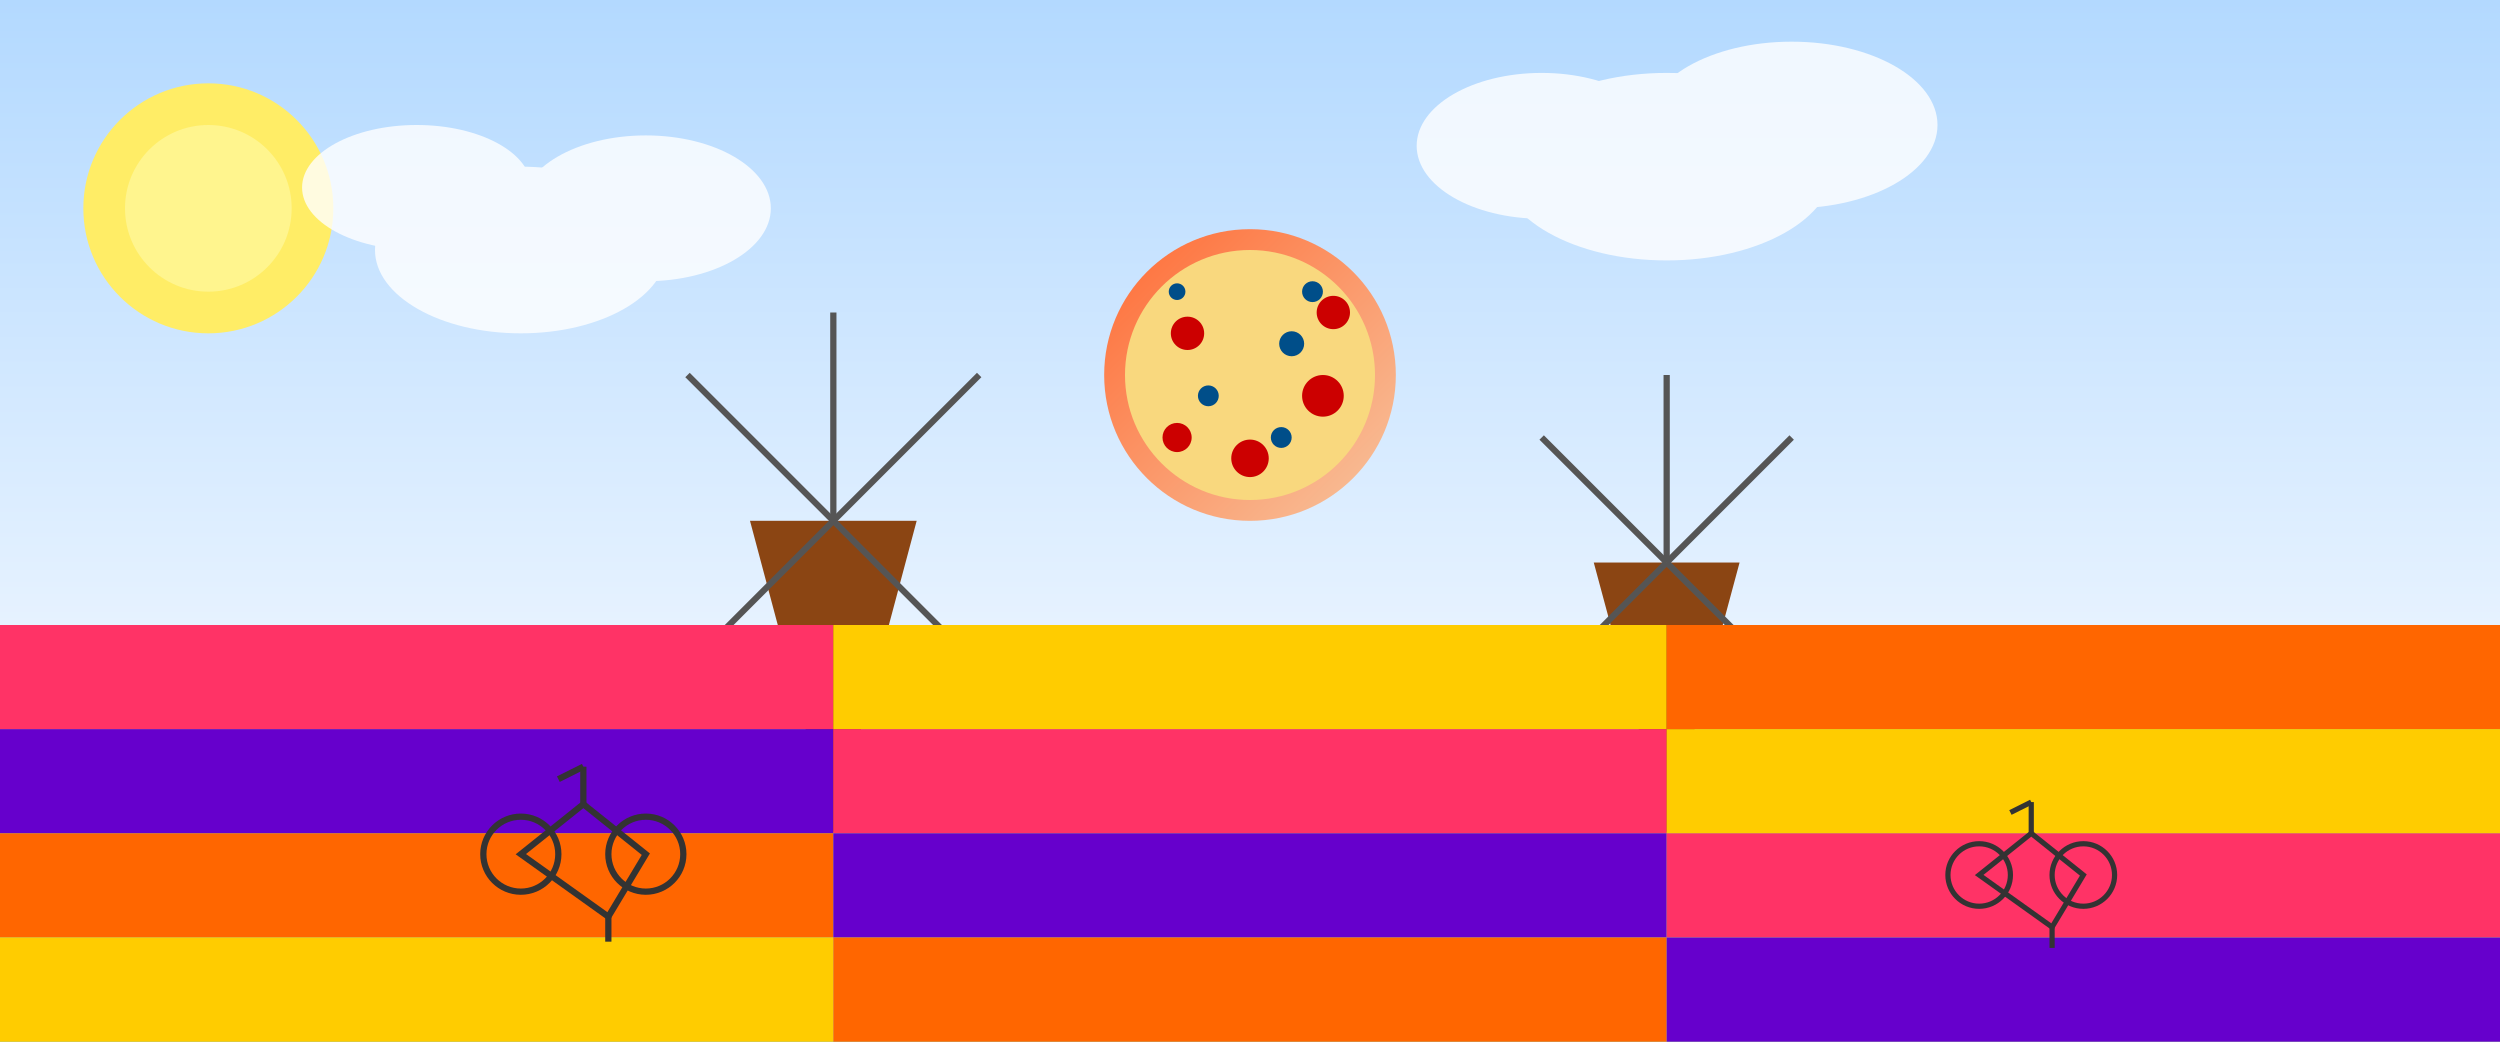 <svg xmlns="http://www.w3.org/2000/svg" viewBox="0 0 1200 500">
  <rect x="0" y="0" width="1200" height="500" fill="#808080" stroke="none"/>
  <defs>
    <linearGradient id="sky-gradient" x1="0%" y1="0%" x2="0%" y2="100%">
      <stop offset="0%" stop-color="#b3d9ff"/>
      <stop offset="100%" stop-color="#e6f2ff"/>
    </linearGradient>
    <linearGradient id="field-gradient" x1="0%" y1="0%" x2="0%" y2="100%">
      <stop offset="0%" stop-color="#7dd17d"/>
      <stop offset="100%" stop-color="#a3e0a3"/>
    </linearGradient>
    <linearGradient id="pizza-gradient" x1="0%" y1="0%" x2="100%" y2="100%">
      <stop offset="0%" stop-color="#ff6b35"/>
      <stop offset="100%" stop-color="#f7c59f"/>
    </linearGradient>
  </defs>
  
  <!-- Background -->
  <rect width="1200" height="300" fill="url(#sky-gradient)"/>
  <rect y="300" width="1200" height="200" fill="url(#field-gradient)"/>
  
  <!-- Sun -->
  <circle cx="100" cy="100" r="60" fill="#ffed66"/>
  <circle cx="100" cy="100" r="40" fill="#fffaa8" opacity="0.6"/>
  
  <!-- Clouds -->
  <g fill="#ffffff" opacity="0.8">
    <ellipse cx="250" cy="120" rx="70" ry="40"/>
    <ellipse cx="310" cy="100" rx="60" ry="35"/>
    <ellipse cx="200" cy="90" rx="55" ry="30"/>
    
    <ellipse cx="800" cy="80" rx="80" ry="45"/>
    <ellipse cx="860" cy="60" rx="70" ry="40"/>
    <ellipse cx="740" cy="70" rx="60" ry="35"/>
  </g>
  
  <!-- Windmills -->
  <g transform="translate(400, 250)">
    <!-- Windmill Base -->
    <polygon points="0,150 -40,0 40,0" fill="#8b4513"/>
    
    <!-- Windmill Sails -->
    <g stroke="#555" stroke-width="3">
      <line x1="0" y1="0" x2="0" y2="-100" />
      <line x1="0" y1="0" x2="70" y2="70" />
      <line x1="0" y1="0" x2="-70" y2="70" />
      <line x1="0" y1="0" x2="70" y2="-70" />
      <line x1="0" y1="0" x2="-70" y2="-70" />
    </g>
    
    <!-- Sail Cloth -->
    <path d="M0,0 L70,-70 L30,-30 Z" fill="white"/>
    <path d="M0,0 L-70,-70 L-30,-30 Z" fill="white"/>
    <path d="M0,0 L-70,70 L-30,30 Z" fill="white"/>
    <path d="M0,0 L70,70 L30,30 Z" fill="white"/>
  </g>
  
  <g transform="translate(800, 270)">
    <!-- Windmill Base -->
    <polygon points="0,130 -35,0 35,0" fill="#8b4513"/>
    
    <!-- Windmill Sails -->
    <g stroke="#555" stroke-width="3">
      <line x1="0" y1="0" x2="0" y2="-90" />
      <line x1="0" y1="0" x2="60" y2="60" />
      <line x1="0" y1="0" x2="-60" y2="60" />
      <line x1="0" y1="0" x2="60" y2="-60" />
      <line x1="0" y1="0" x2="-60" y2="-60" />
    </g>
    
    <!-- Sail Cloth -->
    <path d="M0,0 L60,-60 L25,-25 Z" fill="white"/>
    <path d="M0,0 L-60,-60 L-25,-25 Z" fill="white"/>
    <path d="M0,0 L-60,60 L-25,25 Z" fill="white"/>
    <path d="M0,0 L60,60 L25,25 Z" fill="white"/>
  </g>
  
  <!-- Tulip Fields -->
  <g transform="translate(0, 300)">
    <rect x="0" y="0" width="400" height="50" fill="#ff3366"/>
    <rect x="400" y="0" width="400" height="50" fill="#ffcc00"/>
    <rect x="800" y="0" width="400" height="50" fill="#ff6600"/>
    
    <rect x="0" y="50" width="400" height="50" fill="#6600cc"/>
    <rect x="400" y="50" width="400" height="50" fill="#ff3366"/>
    <rect x="800" y="50" width="400" height="50" fill="#ffcc00"/>
    
    <rect x="0" y="100" width="400" height="50" fill="#ff6600"/>
    <rect x="400" y="100" width="400" height="50" fill="#6600cc"/>
    <rect x="800" y="100" width="400" height="50" fill="#ff3366"/>
    
    <rect x="0" y="150" width="400" height="50" fill="#ffcc00"/>
    <rect x="400" y="150" width="400" height="50" fill="#ff6600"/>
    <rect x="800" y="150" width="400" height="50" fill="#6600cc"/>
  </g>
  
  <!-- Floating Pizza -->
  <g transform="translate(600, 180)">
    <!-- Pizza Base -->
    <circle cx="0" cy="0" r="70" fill="url(#pizza-gradient)"/>
    <circle cx="0" cy="0" r="60" fill="#f9d87e"/>
    
    <!-- Pizza Toppings -->
    <circle cx="-30" cy="-20" r="8" fill="#cc0000"/>
    <circle cx="35" cy="10" r="10" fill="#cc0000"/>
    <circle cx="0" cy="40" r="9" fill="#cc0000"/>
    <circle cx="-35" cy="30" r="7" fill="#cc0000"/>
    <circle cx="40" cy="-30" r="8" fill="#cc0000"/>
    
    <circle cx="-20" cy="10" r="5" fill="#004e89"/>
    <circle cx="20" cy="-15" r="6" fill="#004e89"/>
    <circle cx="15" cy="30" r="5" fill="#004e89"/>
    <circle cx="-35" cy="-40" r="4" fill="#004e89"/>
    <circle cx="30" cy="-40" r="5" fill="#004e89"/>
  </g>
  
  <!-- Bicycles -->
  <g transform="translate(250, 410) scale(0.6)">
    <!-- Frame -->
    <path d="M0,0 L50,-40 L100,0 L70,50 L0,0 Z" fill="none" stroke="#333" stroke-width="5"/>
    <!-- Wheels -->
    <circle cx="0" cy="0" r="30" fill="none" stroke="#333" stroke-width="5"/>
    <circle cx="100" cy="0" r="30" fill="none" stroke="#333" stroke-width="5"/>
    <!-- Handlebar and Seat -->
    <line x1="50" y1="-40" x2="50" y2="-70" stroke="#333" stroke-width="5"/>
    <line x1="50" y1="-70" x2="30" y2="-60" stroke="#333" stroke-width="5"/>
    <line x1="70" y1="50" x2="70" y2="70" stroke="#333" stroke-width="5"/>
  </g>
  
  <g transform="translate(950, 420) scale(0.5)">
    <!-- Frame -->
    <path d="M0,0 L50,-40 L100,0 L70,50 L0,0 Z" fill="none" stroke="#333" stroke-width="5"/>
    <!-- Wheels -->
    <circle cx="0" cy="0" r="30" fill="none" stroke="#333" stroke-width="5"/>
    <circle cx="100" cy="0" r="30" fill="none" stroke="#333" stroke-width="5"/>
    <!-- Handlebar and Seat -->
    <line x1="50" y1="-40" x2="50" y2="-70" stroke="#333" stroke-width="5"/>
    <line x1="50" y1="-70" x2="30" y2="-60" stroke="#333" stroke-width="5"/>
    <line x1="70" y1="50" x2="70" y2="70" stroke="#333" stroke-width="5"/>
  </g>
</svg>
